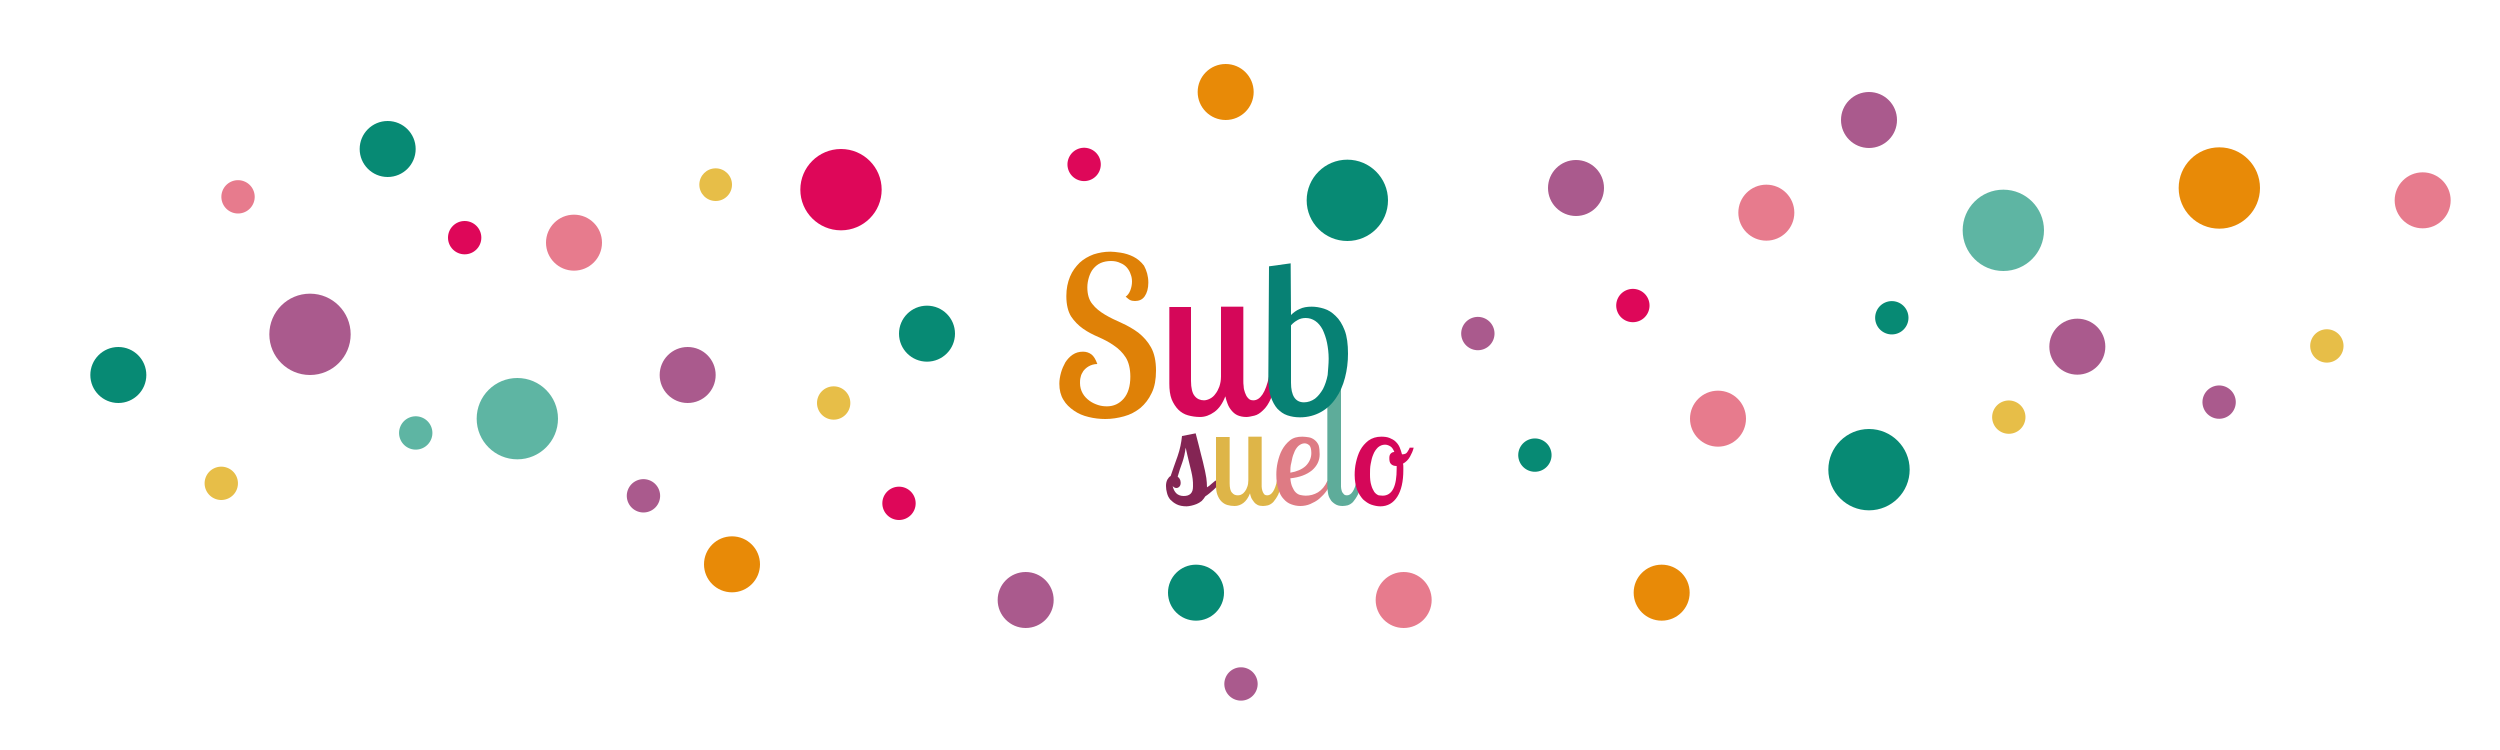 <?xml version="1.0" encoding="utf-8"?>
<!-- Generator: Adobe Illustrator 19.2.1, SVG Export Plug-In . SVG Version: 6.00 Build 0)  -->
<svg version="1.1" id="Capa_1" xmlns="http://www.w3.org/2000/svg" xmlns:xlink="http://www.w3.org/1999/xlink" x="0px" y="0px"
	 viewBox="0 0 750 225" style="enable-background:new 0 0 750 225;" xml:space="preserve">
<style type="text/css">
	.st0{fill:#DE0759;}
	.st1{fill:#AA5A8D;}
	.st2{fill:#078A74;}
	.st3{fill:#5EB5A3;}
	.st4{fill:#E88A07;}
	.st5{fill:#E77B8D;}
	.st6{fill:#E7BE48;}
	.st7{fill:#842554;}
	.st8{fill:#DEB548;}
	.st9{fill:#DE7B84;}
	.st10{fill:#5EAC9A;}
	.st11{fill:#D50759;}
	.st12{fill:#DF8107;}
	.st13{fill:#078174;}
</style>
<circle class="st0" cx="252.3" cy="56.9" r="12.2"/>
<circle class="st1" cx="93" cy="100.3" r="12.2"/>
<circle class="st2" cx="404.2" cy="60.1" r="12.2"/>
<circle class="st3" cx="601" cy="69.1" r="12.2"/>
<circle class="st3" cx="155.2" cy="125.6" r="12.2"/>
<circle class="st4" cx="665.8" cy="56.4" r="12.2"/>
<circle class="st2" cx="560.7" cy="140.9" r="12.2"/>
<circle class="st1" cx="560.7" cy="36" r="8.4"/>
<circle class="st5" cx="515.4" cy="125.6" r="8.4"/>
<circle class="st5" cx="726.8" cy="60.1" r="8.4"/>
<circle class="st1" cx="623.2" cy="104" r="8.4"/>
<circle class="st4" cx="498.5" cy="177.8" r="8.4"/>
<circle class="st4" cx="219.6" cy="169.3" r="8.4"/>
<circle class="st2" cx="358.8" cy="177.8" r="8.4"/>
<circle class="st5" cx="421.1" cy="180" r="8.4"/>
<circle class="st1" cx="307.7" cy="180" r="8.4"/>
<circle class="st1" cx="206.3" cy="112.5" r="8.4"/>
<circle class="st6" cx="214.7" cy="55.4" r="4.9"/>
<circle class="st6" cx="250.1" cy="120.9" r="5"/>
<circle class="st0" cx="139.4" cy="71.3" r="5"/>
<circle class="st0" cx="269.7" cy="151" r="5"/>
<ellipse transform="matrix(0.345 -0.939 0.939 0.345 -92.645 157.23)" class="st6" cx="66.3" cy="145" rx="5" ry="5"/>
<ellipse transform="matrix(0.345 -0.939 0.939 0.345 359.593 723.325)" class="st6" cx="698" cy="104" rx="5" ry="5"/>
<ellipse transform="matrix(0.345 -0.939 0.939 0.345 -8.716 105.706)" class="st5" cx="71.4" cy="59.1" rx="5" ry="5"/>
<ellipse transform="matrix(0.345 -0.939 0.939 0.345 -13.236 278.541)" class="st1" cx="192.9" cy="148.8" rx="5" ry="5"/>
<ellipse transform="matrix(0.345 -0.939 0.939 0.345 -40.278 202.166)" class="st3" cx="124.7" cy="129.9" rx="5" ry="5"/>
<ellipse transform="matrix(0.345 -0.939 0.939 0.345 51.114 483.858)" class="st1" cx="372.2" cy="205.3" rx="5" ry="5"/>
<ellipse transform="matrix(0.345 -0.939 0.939 0.345 166.658 337.648)" class="st0" cx="325.2" cy="49.4" rx="5" ry="5"/>
<ellipse transform="matrix(0.949 -0.315 0.315 0.949 -1.159 183.59)" class="st2" cx="567.6" cy="95.4" rx="5" ry="5"/>
<ellipse transform="matrix(0.949 -0.315 0.315 0.949 -19.574 151.957)" class="st2" cx="460.5" cy="136.6" rx="5" ry="5"/>
<ellipse transform="matrix(0.949 -0.315 0.315 0.949 -8.759 196.176)" class="st6" cx="602.7" cy="125.2" rx="5" ry="5"/>
<ellipse transform="matrix(0.949 -0.315 0.315 0.949 -8.961 144.742)" class="st1" cx="443.4" cy="100.1" rx="5" ry="5"/>
<ellipse transform="matrix(0.949 -0.315 0.315 0.949 -3.938 158.956)" class="st0" cx="489.9" cy="91.7" rx="5" ry="5"/>
<ellipse transform="matrix(0.949 -0.315 0.315 0.949 -4.127 215.818)" class="st1" cx="665.8" cy="120.7" rx="5" ry="5"/>
<circle class="st5" cx="172.2" cy="72.8" r="8.4"/>
<circle class="st4" cx="367.7" cy="27.6" r="8.4"/>
<circle class="st1" cx="472.8" cy="56.4" r="8.4"/>
<circle class="st5" cx="529.9" cy="63.8" r="8.4"/>
<circle class="st2" cx="116.3" cy="44.7" r="8.4"/>
<circle class="st2" cx="278.1" cy="100.1" r="8.4"/>
<circle class="st2" cx="35.5" cy="112.5" r="8.4"/>
<g>
	<g>
		<g>
			<path class="st7" d="M366.4,144.3c-0.8,1.1-1.6,2-2.4,2.7c-0.8,0.7-1.6,1.4-2.4,1.9c-0.3,0.5-0.7,1-1.1,1.4
				c-0.5,0.4-1,0.7-1.5,0.9c-0.5,0.2-1.1,0.4-1.6,0.5c-0.5,0.1-1,0.2-1.4,0.2c-1.2,0-2.2-0.2-3-0.6c-0.8-0.4-1.4-0.9-1.9-1.4
				c-0.5-0.6-0.8-1.2-1-2c-0.2-0.7-0.3-1.4-0.3-2.1c0-0.7,0.1-1.3,0.4-1.9c0.3-0.5,0.6-0.9,1-1.1c0.7-2,1.4-4.1,2.1-6
				c0.7-2,1.1-4,1.3-6l4.1-0.8c0.7,2.6,1.2,4.7,1.6,6.3c0.4,1.6,0.8,3,1,4.1c0.3,1.1,0.4,2.1,0.6,3c0.1,0.9,0.2,1.8,0.2,2.8
				c0.5-0.3,0.9-0.6,1.3-1c0.4-0.3,0.8-0.7,1.2-1H366.4z M357.9,145.9c0-0.8,0-1.6-0.1-2.2c-0.1-0.7-0.2-1.4-0.4-2.2
				c-0.2-0.8-0.4-1.7-0.7-2.9c-0.3-1.1-0.6-2.6-1-4.3c-0.2,1.5-0.5,3-1,4.4c-0.5,1.4-1,2.8-1.4,4.3c0.2,0.2,0.5,0.4,0.6,0.7
				c0.2,0.3,0.3,0.7,0.3,1.1c0,0.5-0.1,0.9-0.4,1.2c-0.3,0.3-0.6,0.4-0.9,0.4c-0.4,0-0.8-0.2-1.1-0.6c0.2,1,0.6,1.7,1.1,2.2
				c0.5,0.5,1.3,0.8,2.2,0.8c0.9,0,1.6-0.2,2.1-0.7C357.7,147.6,357.9,146.9,357.9,145.9z"/>
		</g>
		<g>
			<path class="st8" d="M378.5,131.2V145c0,0.3,0,0.6,0,1c0,0.4,0.1,0.8,0.2,1.2c0.1,0.4,0.3,0.7,0.5,1c0.2,0.3,0.6,0.4,1,0.4
				c1.3,0,2.3-1.5,2.9-4.4h1.5c-0.3,1.7-0.7,3.1-1.1,4.1c-0.5,1-1,1.7-1.5,2.3c-0.5,0.5-1,0.8-1.6,1c-0.5,0.1-1,0.2-1.5,0.2
				c-0.6,0-1.2-0.1-1.6-0.3c-0.4-0.2-0.8-0.5-1.1-0.9c-0.3-0.4-0.6-0.8-0.8-1.2c-0.2-0.5-0.3-0.9-0.4-1.4c-0.5,1.3-1.2,2.3-2,2.9
				c-0.8,0.6-1.7,0.9-2.6,0.9c-0.8,0-1.5-0.1-2.2-0.3c-0.7-0.2-1.3-0.6-1.8-1.1c-0.5-0.5-0.9-1.2-1.2-2c-0.3-0.8-0.4-1.8-0.4-3
				v-14.3h4.1V145c0,1.3,0.2,2.3,0.7,2.8c0.5,0.6,1,0.8,1.8,0.8c0.4,0,0.8-0.1,1.1-0.3c0.4-0.2,0.7-0.5,1-0.9
				c0.3-0.4,0.5-0.8,0.7-1.4c0.2-0.5,0.3-1.2,0.3-1.9v-13.1H378.5z"/>
		</g>
		<g>
			<path class="st9" d="M395.9,136.3c0,1.9-0.8,3.5-2.3,4.8c-1.6,1.3-3.7,2.1-6.5,2.4c0.1,1.1,0.3,2,0.6,2.6c0.3,0.7,0.6,1.2,1,1.6
				c0.4,0.4,0.9,0.7,1.4,0.8c0.5,0.1,1.1,0.2,1.6,0.2c1.3,0,2.5-0.3,3.7-1c1.1-0.7,2.1-1.8,2.8-3.4h1.3c-0.4,1-0.8,2-1.5,2.9
				c-0.6,0.9-1.4,1.7-2.2,2.4c-0.8,0.7-1.8,1.2-2.7,1.6s-2,0.6-3,0.6c-1,0-1.9-0.2-2.7-0.5c-0.9-0.3-1.7-0.9-2.3-1.6
				c-0.7-0.7-1.2-1.7-1.6-2.9c-0.4-1.2-0.6-2.7-0.6-4.4c0-1.1,0.1-2.4,0.4-3.7c0.3-1.3,0.7-2.6,1.3-3.7c0.6-1.1,1.4-2.1,2.4-2.9
				c1-0.8,2.2-1.1,3.7-1.1c0.7,0,1.3,0.1,2,0.2c0.6,0.1,1.2,0.4,1.7,0.8c0.5,0.4,0.9,0.9,1.2,1.6
				C395.8,134.3,395.9,135.2,395.9,136.3z M387.1,141.8c1.9-0.3,3.5-1,4.6-2c1.1-1.1,1.7-2.4,1.7-3.9c0-1-0.2-1.8-0.5-2.2
				c-0.4-0.4-0.9-0.7-1.5-0.7c-0.7,0-1.3,0.3-1.9,0.8c-0.5,0.5-1,1.2-1.3,2.1c-0.4,0.9-0.6,1.8-0.8,2.9
				C387.1,139.8,387.1,140.8,387.1,141.8z"/>
		</g>
		<g>
			<path class="st10" d="M402.3,115.4V145c0,0.3,0,0.6,0,1c0,0.4,0.1,0.8,0.2,1.2c0.1,0.4,0.3,0.7,0.6,1c0.2,0.3,0.6,0.4,1,0.4
				c1.3,0,2.3-1.5,2.9-4.4h1.5c-0.3,1.7-0.7,3.1-1.1,4.1c-0.5,1-1,1.7-1.5,2.3c-0.5,0.5-1,0.8-1.6,1c-0.5,0.1-1,0.2-1.5,0.2
				c-1,0-1.7-0.2-2.3-0.6c-0.6-0.4-1.1-0.8-1.4-1.4c-0.4-0.6-0.6-1.2-0.7-1.9c-0.1-0.7-0.2-1.4-0.2-2V116L402.3,115.4z"/>
		</g>
		<g>
			<path class="st11" d="M414.4,131c0.9,0,1.8,0.1,2.5,0.4c0.7,0.3,1.3,0.6,1.8,1.1c0.5,0.5,0.9,1,1.2,1.7c0.3,0.7,0.5,1.4,0.7,2.1
				c0.8,0,1.3-0.2,1.6-0.7c0.3-0.5,0.6-0.9,0.7-1.3h1.2c-0.2,0.9-0.6,1.8-1.1,2.7c-0.5,0.9-1.2,1.6-2.1,2.1c0.1,0.3,0.1,0.6,0.1,1
				c0,0.3,0,0.6,0,1c0,3.3-0.6,6-1.8,7.9c-1.2,1.9-2.9,2.9-5.1,2.9c-0.9,0-1.8-0.2-2.7-0.5c-0.9-0.3-1.7-0.9-2.5-1.6
				c-0.7-0.8-1.3-1.7-1.8-2.9c-0.4-1.2-0.7-2.7-0.7-4.4c0-1.2,0.1-2.5,0.4-3.8c0.3-1.3,0.7-2.6,1.3-3.7c0.6-1.1,1.4-2,2.4-2.8
				C411.6,131.4,412.9,131,414.4,131z M414.8,148.7c1.4,0,2.5-0.7,3.2-2.1c0.7-1.4,1-3.4,1-6c0-0.1,0-0.3,0-0.4c0-0.1,0-0.3,0-0.4
				c-0.8,0-1.3-0.2-1.7-0.6c-0.4-0.4-0.5-1-0.5-1.8c0-0.5,0.1-1,0.4-1.3c0.3-0.3,0.6-0.5,1.1-0.5c-0.3-0.8-0.7-1.4-1.2-1.7
				c-0.5-0.3-1-0.5-1.6-0.5c-0.8,0-1.5,0.3-2.1,0.8c-0.6,0.6-1.1,1.3-1.4,2.1c-0.4,0.9-0.6,1.8-0.8,2.9c-0.2,1-0.2,2.1-0.2,3.1
				c0,1.3,0.1,2.4,0.4,3.3c0.2,0.8,0.6,1.5,0.9,2c0.4,0.5,0.8,0.8,1.3,1C413.9,148.6,414.4,148.7,414.8,148.7z"/>
		</g>
	</g>
	<g>
		<g>
			<path class="st12" d="M344.5,84.8c0,1.7-0.4,3.1-1.1,4.1c-0.7,1-1.7,1.4-2.9,1.4c-0.6,0-1.1-0.1-1.5-0.3c-0.4-0.2-0.8-0.6-1.3-1
				c0.6-0.4,1.1-1.1,1.4-1.9c0.3-0.8,0.5-1.7,0.5-2.6c0-0.7-0.1-1.5-0.4-2.2c-0.2-0.7-0.6-1.4-1.1-2c-0.5-0.6-1.2-1.1-2-1.4
				c-0.8-0.4-1.7-0.6-2.8-0.6c-1.1,0-2.2,0.2-3.1,0.6c-0.9,0.4-1.6,1-2.2,1.7c-0.6,0.7-1,1.6-1.3,2.5c-0.3,1-0.5,2-0.5,3.1
				c0,2.1,0.5,3.8,1.5,5c1,1.3,2.3,2.3,3.8,3.2c1.5,0.9,3.2,1.7,5,2.5c1.8,0.8,3.5,1.8,5,2.9c1.5,1.2,2.8,2.6,3.8,4.4
				c1,1.8,1.5,4.1,1.5,7c0,2.6-0.4,4.9-1.3,6.7c-0.9,1.9-2,3.3-3.4,4.5c-1.4,1.1-3,2-4.9,2.5c-1.8,0.5-3.7,0.8-5.6,0.8
				c-1.7,0-3.4-0.2-5-0.6c-1.7-0.4-3.1-1-4.4-1.9c-1.3-0.9-2.4-1.9-3.2-3.3c-0.8-1.3-1.2-2.9-1.2-4.8c0-1.1,0.2-2.2,0.5-3.3
				c0.3-1.1,0.8-2.2,1.3-3.1c0.6-0.9,1.3-1.7,2.2-2.3c0.9-0.6,1.9-0.9,3.1-0.9c1,0,1.8,0.3,2.5,0.8c0.7,0.5,1.3,1.5,1.8,2.9
				c-1,0-1.9,0.3-2.6,0.7c-0.7,0.4-1.2,0.9-1.6,1.4c-0.4,0.6-0.7,1.2-0.8,1.8c-0.2,0.7-0.2,1.3-0.2,1.8c0,1.2,0.3,2.2,0.8,3.1
				s1.2,1.6,2,2.2c0.8,0.6,1.7,1,2.6,1.3c0.9,0.3,1.8,0.4,2.7,0.4c2,0,3.7-0.8,5-2.3c1.3-1.5,2-3.7,2-6.6c0-2.4-0.5-4.4-1.4-5.8
				c-0.9-1.4-2.1-2.6-3.6-3.6c-1.4-1-3-1.8-4.6-2.5c-1.6-0.7-3.2-1.5-4.6-2.5c-1.4-1-2.6-2.2-3.6-3.7c-0.9-1.5-1.4-3.5-1.4-6.1
				c0-2.2,0.4-4.1,1.1-5.8c0.7-1.7,1.7-3,2.9-4.2c1.2-1.1,2.6-1.9,4.2-2.5c1.6-0.5,3.2-0.8,5-0.8c0.7,0,1.8,0.1,3.1,0.3
				c1.3,0.2,2.6,0.6,3.8,1.2c1.2,0.6,2.3,1.5,3.2,2.7C344,81.2,344.5,82.8,344.5,84.8z"/>
		</g>
		<g>
			<path class="st11" d="M373,92.1v22.2c0,0.4,0,1,0.1,1.6c0,0.7,0.2,1.3,0.4,1.9c0.2,0.6,0.5,1.2,0.9,1.6c0.4,0.5,0.9,0.7,1.6,0.7
				c2.1,0,3.7-2.4,4.7-7.1h2.4c-0.5,2.7-1.1,4.9-1.8,6.5c-0.7,1.6-1.5,2.8-2.4,3.6c-0.8,0.8-1.7,1.4-2.6,1.6
				c-0.9,0.2-1.7,0.4-2.4,0.4c-1,0-1.9-0.2-2.6-0.5c-0.7-0.3-1.3-0.8-1.8-1.4c-0.5-0.6-0.9-1.2-1.2-2c-0.3-0.7-0.5-1.5-0.7-2.3
				c-0.8,2.1-1.9,3.7-3.3,4.7c-1.4,1-2.8,1.5-4.3,1.5c-1.3,0-2.5-0.2-3.6-0.5c-1.1-0.3-2.1-0.9-2.9-1.7c-0.8-0.8-1.5-1.9-2-3.1
				c-0.5-1.3-0.7-2.9-0.7-4.7v-23h6.5v22.2c0,2.1,0.4,3.7,1.1,4.5c0.7,0.9,1.7,1.3,2.8,1.3c0.6,0,1.2-0.2,1.8-0.5
				c0.6-0.3,1.2-0.8,1.6-1.4c0.5-0.6,0.9-1.4,1.2-2.2c0.3-0.9,0.5-1.9,0.5-3v-21H373z"/>
		</g>
		<g>
			<path class="st13" d="M380.7,79.9l6.5-0.9l0.1,15.5c0.7-0.7,1.6-1.4,2.6-1.8c1-0.5,2.2-0.7,3.6-0.7c1.2,0,2.4,0.2,3.7,0.6
				c1.3,0.4,2.4,1.1,3.5,2.2c1.1,1,2,2.5,2.7,4.3c0.7,1.8,1,4.2,1,7c0,2.5-0.3,4.9-0.9,7.2c-0.6,2.3-1.5,4.4-2.7,6.1
				c-1.2,1.8-2.7,3.2-4.5,4.2c-1.8,1-3.9,1.6-6.3,1.6c-1.4,0-2.6-0.2-3.8-0.6c-1.2-0.4-2.1-1.1-3-2c-0.8-0.9-1.5-2.2-2-3.7
				c-0.5-1.5-0.7-3.5-0.7-5.7L380.7,79.9z M398.6,107.6c0-1.7-0.2-3.3-0.5-4.8c-0.3-1.5-0.8-2.8-1.3-3.9c-0.6-1.1-1.3-2-2.2-2.6
				c-0.9-0.6-1.8-0.9-2.9-0.9c-0.9,0-1.7,0.2-2.4,0.6c-0.7,0.4-1.4,0.9-2,1.6v17.2c0,3.9,1.3,5.9,3.9,5.9c1.2,0,2.3-0.4,3.3-1.1
				c0.9-0.7,1.7-1.7,2.4-2.9c0.6-1.2,1.1-2.6,1.4-4.2C398.4,110.9,398.6,109.3,398.6,107.6z"/>
		</g>
	</g>
</g>
</svg>
